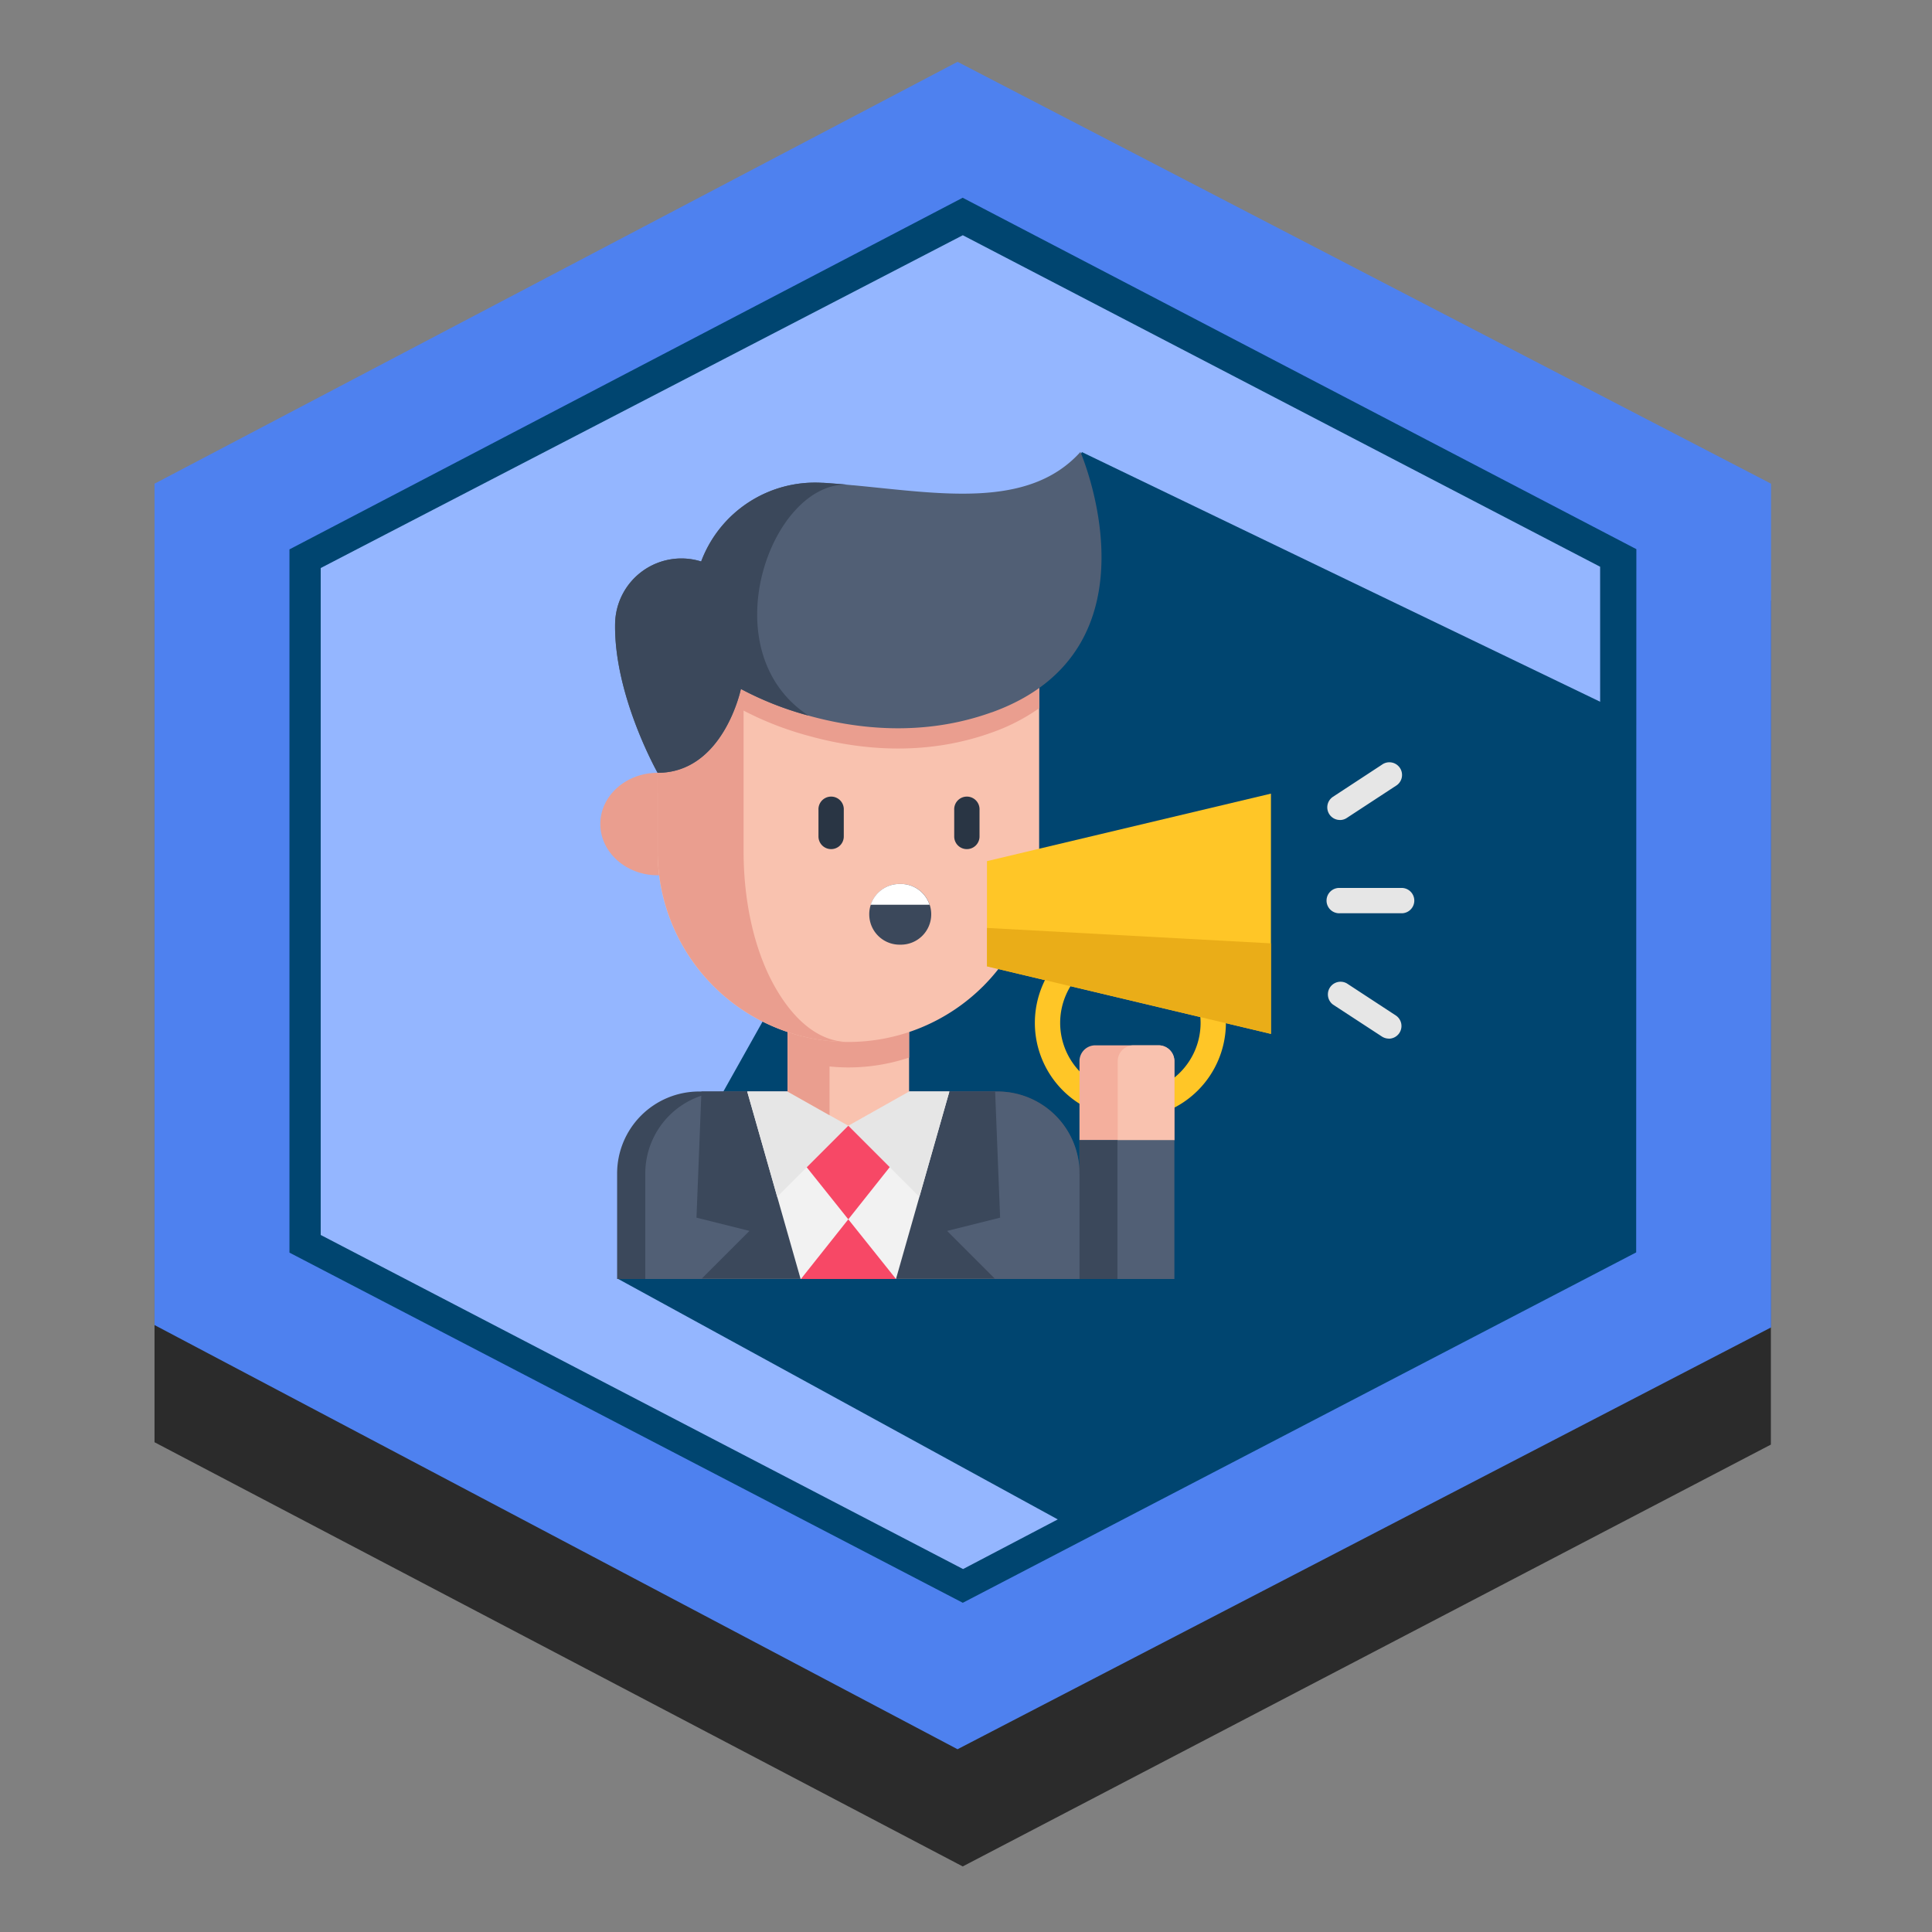 <svg xmlns="http://www.w3.org/2000/svg" xmlns:xlink="http://www.w3.org/1999/xlink" viewBox="0 0 500 500"><rect x="0" y="0" width="500" height="500" fill="#808080" stroke="none"/><defs><style>.a{fill:#2b2b2b;}.b{fill:#4e81ef;}.c{fill:#94b6ff;}.d{fill:url(#a);}.e{fill:#004570;}.f{fill:#ffc627;}.g{fill:#3b485b;}.h{fill:#515f75;}.i{fill:#f2f2f2;}.j{fill:#f74866;}.k{fill:#e6e6e6;}.l{fill:#f9c2af;}.m{fill:#ea9e8f;}.n{fill:#293544;}.o{fill:#f4af9d;}.p{fill:#fff;}.q{fill:#eaad18;}</style><linearGradient id="a" x1="74.91" y1="232.99" x2="423.49" y2="232.99" gradientUnits="userSpaceOnUse"><stop offset="0" stop-color="#004570"/><stop offset="0.52" stop-color="#004570"/><stop offset="1" stop-color="#004570"/></linearGradient></defs><title>survival_chief</title><polygon class="a" points="458.3 373.86 249.15 483.03 39.99 373.25 39.99 155.5 249.15 46.33 458.3 155.5 458.3 373.86"/><polygon class="b" points="458.35 343.53 247.81 452.7 39.99 342.92 39.99 125.18 247.81 16 458.35 125.18 458.35 343.53"/><polygon class="c" points="414.05 320.48 249.15 406.61 82.95 320.48 82.9 147.01 249.2 59.67 415.45 147.01 414.05 320.48"/><path class="d" d="M249.14,51.18l-174.23,91v182L249.17,414.8l174.27-90.68.05-182Zm165,268.43-164.9,86.46L83,319.61V147L249.17,60.88l164.94,85.79Z"/><polygon class="e" points="160 331 277 395 419 321 419 205 416 193 417 183 280 117 160 331"/><path class="f" d="M292.54,289.44a24.72,24.72,0,1,1,24.72-24.72,24.74,24.74,0,0,1-24.72,24.72Zm0-42.89a18.17,18.17,0,1,0,18.17,18.17,18.19,18.19,0,0,0-18.17-18.17Zm0,0"/><path class="g" d="M279.37,303.71V331H159.71V303.71a21.22,21.22,0,0,1,21.22-21.23h77.21a21.22,21.22,0,0,1,21.23,21.23Zm0,0"/><path class="h" d="M279.37,303.71,289.19,331H167V303.71a21.22,21.22,0,0,1,21.23-21.23h69.93a21.22,21.22,0,0,1,21.23,21.23Zm0,0"/><polyline class="g" points="181.53 282.48 180.25 315.13 193.97 318.56 181.65 330.88 257.43 330.88 245.11 318.56 258.83 315.13 257.54 282.48"/><polyline class="i" points="245.7 282.48 231.88 331 207.2 331 193.38 282.48"/><path class="j" d="M202.63,294.39l16.91,21.17,16.74-21.09-16.74-3.13Zm0,0"/><path class="k" d="M201.14,309.74l18.4-18.4,18.4,18.4,7.76-27.26H193.38Zm0,0"/><path class="l" d="M235.27,255.22v27.26l-15.73,8.86-4.86-2.73-10.87-6.13V255.2h31.46Zm0,0"/><polyline class="j" points="207.28 331 219.54 315.56 231.88 331"/><path class="m" d="M214.68,255.21H203.81v27.28l10.87,6.13V276c1.61.16,3.23.25,4.88.25a49.5,49.5,0,0,0,15.71-2.55V255.22Zm0,0"/><path class="m" d="M170.19,226.52c-8.19,0-14.83-6-14.83-13.28S162,200,170.19,200h81.53c8.19,0,8.19,26.55,0,26.55"/><path class="l" d="M268.93,170.92v49.37a49.37,49.37,0,1,1-98.74,0V170.92Zm0,0"/><path class="m" d="M219.21,269.66a49.37,49.37,0,0,1-49-49.37V170.92h22.23v49.37c0,13.64,3,26,8,34.91s11.48,14.29,18.84,14.46Zm0,0"/><path class="n" d="M250.22,219.75a3.26,3.26,0,0,1-3.27-3.27v-6.86a3.28,3.28,0,1,1,6.55,0v6.86a3.27,3.27,0,0,1-3.28,3.27Zm0,0"/><path class="n" d="M215.1,219.75a3.27,3.27,0,0,1-3.28-3.27v-6.86a3.28,3.28,0,1,1,6.55,0v6.86a3.27,3.27,0,0,1-3.27,3.27Zm0,0"/><path class="m" d="M268.93,170.92v12.37a50,50,0,0,1-12.23,6.28c-17.89,6.45-35.22,4.28-47.46.86h0a83.14,83.14,0,0,1-17.49-6.89s-4.5,21.67-21.55,21.67V170.92Zm0,0"/><path class="h" d="M256.69,184.33c-17.88,6.45-35.2,4.28-47.45.87h0a83.14,83.14,0,0,1-17.49-6.89S187.24,200,170.19,200c0,0-11.35-20.07-11-38.64a17.16,17.16,0,0,1,22.27-16.05,31.46,31.46,0,0,1,31.43-20.35c2.15.14,4.32.31,6.49.5l1.26.12h.12c22.57,2.12,45.43,6.25,58.85-8.61,0,0,22.2,51.13-22.93,67.38Zm0,0"/><path class="g" d="M212.9,124.93c2.15.14,4.32.31,6.49.5-19.91-.83-35.73,43-10.16,59.76a83.14,83.14,0,0,1-17.49-6.89S187.24,200,170.19,200c0,0-11.35-20.07-11-38.64a17.16,17.16,0,0,1,22.27-16.05,31.46,31.46,0,0,1,31.43-20.35Zm0,0"/><path class="o" d="M220.78,125.56h0Zm0,0"/><path class="g" d="M241,236.63a7.86,7.86,0,0,1-7.86,7.85h-.33a7.85,7.85,0,0,1-7.85-7.85,7.54,7.54,0,0,1,.4-2.48,7.84,7.84,0,0,1,7.45-5.38h.33a7.8,7.8,0,0,1,5.56,2.3,7.91,7.91,0,0,1,1.9,3.08,7.81,7.81,0,0,1,.4,2.48Zm0,0"/><path class="p" d="M240.57,234.15H225.33a7.84,7.84,0,0,1,7.45-5.38h.33a7.8,7.8,0,0,1,5.56,2.3,7.91,7.91,0,0,1,1.9,3.08Zm0,0"/><path class="f" d="M328.92,205.39v62.18l-73.49-17.48V222.86Zm0,0"/><path class="q" d="M328.92,244.14v23.43l-73.49-17.48v-9.94Zm0,0"/><path class="o" d="M303.93,274.63v20.46H279.37V274.63a4.09,4.09,0,0,1,4.09-4.1h16.38a4.1,4.1,0,0,1,4.09,4.1Zm0,0"/><path class="l" d="M303.93,274.63v20.46H289.27V274.63a4.09,4.09,0,0,1,4.09-4.1h6.48a4.1,4.1,0,0,1,4.09,4.1Zm0,0"/><rect class="h" x="279.37" y="295.09" width="24.56" height="35.91"/><rect class="g" x="279.37" y="295.09" width="9.82" height="35.91"/><path class="k" d="M362.92,236.35H346.77a3.28,3.28,0,1,1,0-6.55h16.15a3.28,3.28,0,0,1,0,6.55Zm0,0"/><path class="k" d="M346.77,212.21a3.27,3.27,0,0,1-1.8-6l12.66-8.3a3.28,3.28,0,1,1,3.59,5.48l-12.66,8.29a3.18,3.18,0,0,1-1.79.54Zm0,0"/><path class="k" d="M359.43,268.79a3.32,3.32,0,0,1-1.8-.54L345,260a3.28,3.28,0,0,1,3.59-5.48l12.66,8.29a3.28,3.28,0,0,1-1.79,6Zm0,0"/></svg>